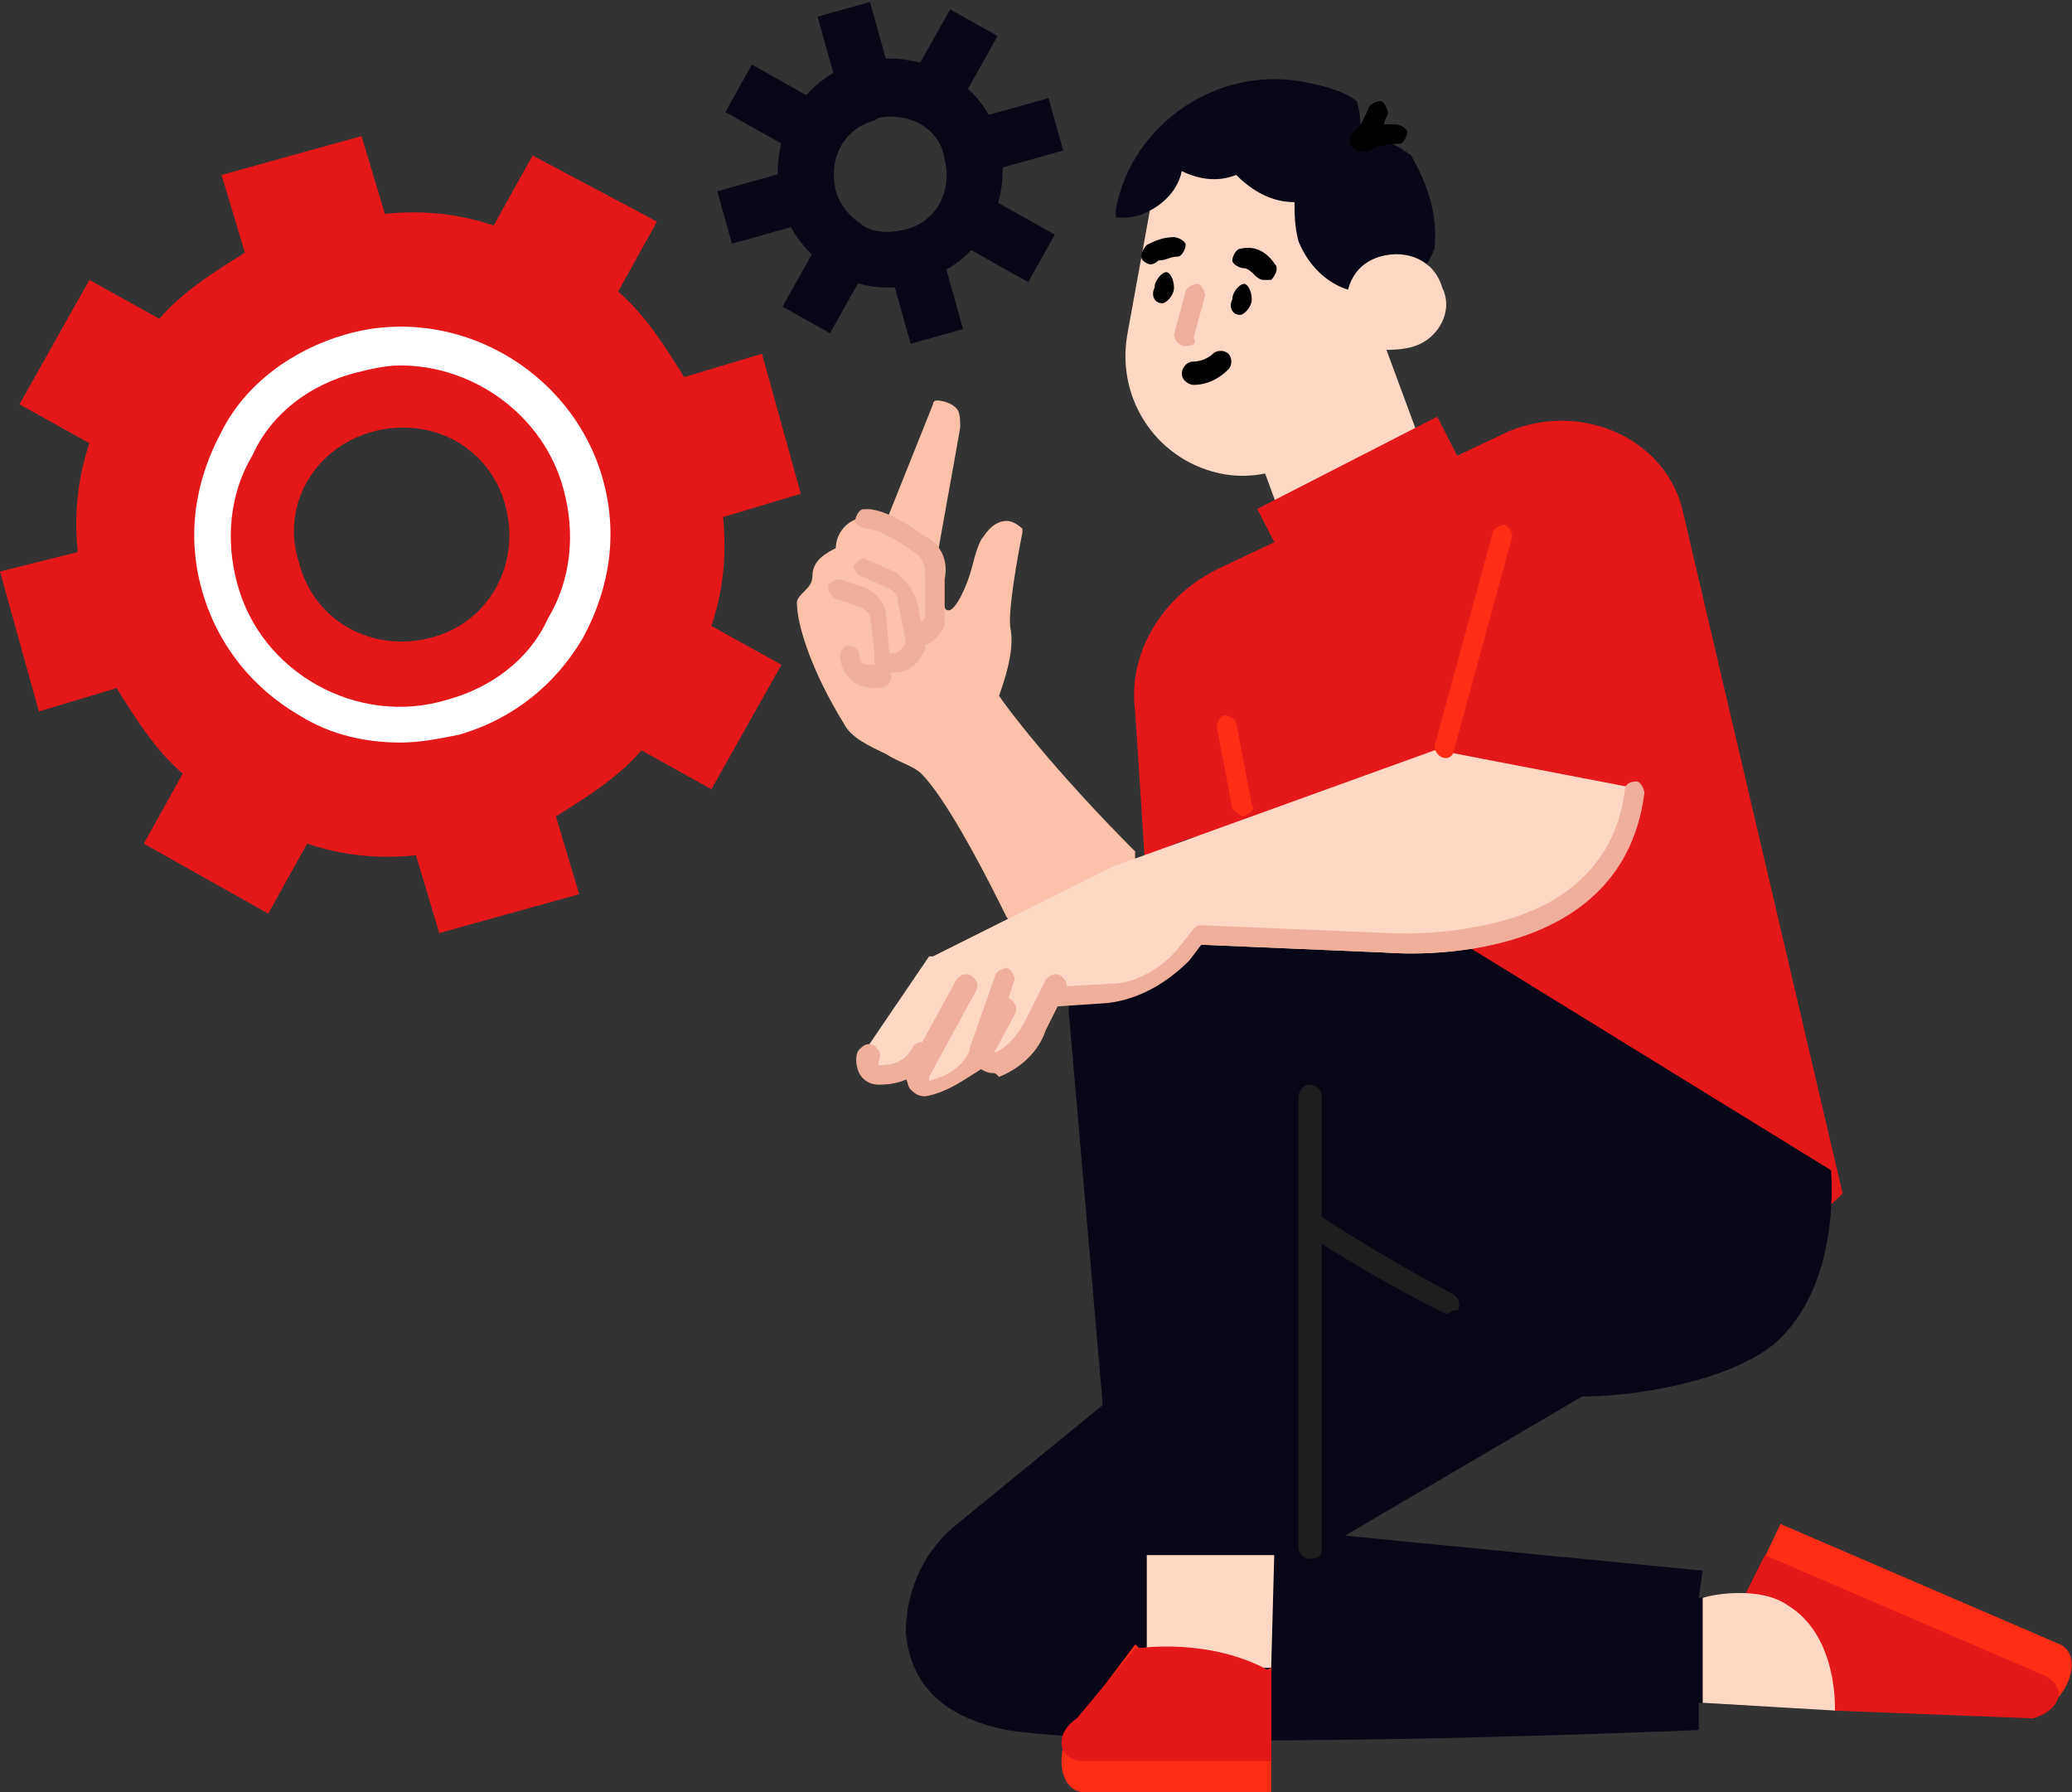 <?xml version="1.0" encoding="UTF-8"?>
<svg xmlns="http://www.w3.org/2000/svg" xmlns:xlink="http://www.w3.org/1999/xlink" version="1.1" id="Ebene_1" x="0px" y="0px" width="53.3px" height="46.1px" viewBox="0 0 53.3 46.1" style="enable-background:new 0 0 53.3 46.1;" xml:space="preserve">
<rect x="0" y="0" width="53.3" height="46.1" fill="#333333" stroke="none"/>
<style type="text/css">
	.st0{fill:#080717;}
	.st1{fill:#FFD8C5;}
	.st2{fill:#FF2D16;}
	.st3{fill:#E41819;}
	.st4{fill:#FBC2A9;}
	.st5{fill:#F0AF9B;}
	.st6{fill:#FFFFFF;}
	.st7{fill:#1E1E1E;}
</style>
<g id="Guides_For_Artboard">
</g>
<g id="Layer_2">
</g>
<g id="_x3C_Layer_x3E_">
	<g>
		<path class="st0" d="M34.9,30.8l-10.4,8.5C23.7,40,23.3,41,23.3,42c0.1,1,0.6,2.1,2.6,2.5c3.9,0.6,17.8,0,17.8,0v-0.7l3.5,0.2    c0,0,0.1-1.9-1.2-2.7c-0.8-0.5-2.3-0.2-2.3-0.2l0.1-0.7l-9.2-0.9l10.9-6.4L34.9,30.8z"></path>
		<polygon class="st1" points="29.5,39.3 29.5,42.9 32.7,42.9 32.8,39.2   "></polygon>
		<g>
			<path class="st2" d="M32.7,42.9v3.2h-4.8c-0.7,0-0.8-1.2-0.2-1.8l1.5-2C29.4,42.4,30.4,44.1,32.7,42.9z"></path>
			<path class="st3" d="M32.7,43v2.3h-4.8c-0.7,0-0.8-0.7-0.2-1.1l1.5-1.8C29.3,42.4,31.1,42.1,32.7,43z"></path>
		</g>
		<path class="st4" d="M29.2,21.9c-2.1-2.1-3.3-3.7-3.5-4c0.1-0.3,0.4-1.1,0.3-1.7c-0.1-0.4,0.2-2,0.3-2.5v-0.1c0,0-0.2-0.2-0.4-0.2    c-0.2,0-0.4,0.1-0.6,0.4c-0.1,0.1-0.2,0.4-0.3,0.8c-0.1,0.4-0.4,1.1-0.6,1.1c0,0-0.1,0-0.1-0.1c0,0,0,0-0.1,0V15    c0-0.2,0-0.3-0.1-0.5c0,0,0,0,0-0.1s0.5-2.8,0.6-3.4c0-0.2,0-0.4-0.1-0.5c-0.2-0.2-0.5-0.2-0.5-0.2s-0.1,0-0.1,0.1l-1.2,3    c-0.3-0.1-0.5-0.1-0.6-0.1c-0.5,0.1-0.7,0.5-0.7,0.8c-0.2,0.1-0.6,0.3-0.6,0.7c0,0.2-0.1,0.3-0.2,0.4c-0.1,0.1-0.2,0.2-0.2,0.3    c0,0.6,0.4,1.8,1.2,3.1c0.2,0.4,0.7,0.6,1.1,0.8c0.3,0.2,0.7,0.3,0.9,0.5c0.6,0.6,1.5,2.3,2,3.3l0.2,0.4l0.1,0.1c0,0,0,0,0.1,0    l3.1-1.6L29.2,21.9C29.3,21.9,29.3,21.9,29.2,21.9z"></path>
		<path class="st1" d="M35.6,14.6L35,14.8c-0.2,0.1-2-0.9-1.9-1.1l-1.9-5.2c-0.4-1.2,0-2.5,1.1-2.9l0,0c1-0.4,2.2,0.3,2.7,1.6    l1.7,4.6C37.1,12.9,36.7,14.2,35.6,14.6z"></path>
		<path class="st1" d="M34.6,10.8c-0.7,1-1.9,1.6-3.1,1.4l0,0c-1.7-0.3-2.8-1.9-2.5-3.6l0.6-3.3c0.3-1.7,1.9-2.8,3.6-2.5l0,0    c1.7,0.3,2.8,1.9,2.5,3.6L34.6,10.8z"></path>
		<path class="st0" d="M36.9,6.4C37,5.5,36.7,4.7,36.3,4c-0.4-0.3-0.8-0.5-1.3-0.5c0-0.3,0-0.6-0.1-0.9c-0.4-0.3-0.9-0.4-1.4-0.5    c-2.2-0.4-4.4,1.1-4.8,3.3v0.2c0.2,0,0.5,0,0.7-0.1c0.5-0.2,0.9-0.6,1-1.1c0.4,0.2,0.9,0.3,1.4,0.1l0,0c0.4,0.4,0.9,0.7,1.5,0.7    c0,0.3,0,0.6,0.1,1c0.4,1,1.4,1.6,2.4,1.2C36.4,7.3,36.7,6.9,36.9,6.4z"></path>
		<path class="st1" d="M34.7,8.2c-0.2-0.7,0.1-1.4,0.8-1.6s1.4,0.1,1.6,0.8C37.4,8,37,8.7,36.4,8.9C36.1,9,35.8,9,35.5,9L34.7,8.2z"></path>
		<path d="M30.2,7.4c0,0.2-0.2,0.4-0.3,0.4c-0.2,0-0.3-0.2-0.2-0.4C29.7,7.2,29.9,7,30,7C30.1,7,30.2,7.2,30.2,7.4z"></path>
		<path d="M32.2,7.7c0,0.2-0.2,0.4-0.3,0.4c-0.2,0-0.3-0.2-0.2-0.4c0-0.2,0.2-0.4,0.3-0.4C32.1,7.3,32.2,7.5,32.2,7.7z"></path>
		<g>
			<path d="M30.7,9.9L30.7,9.9c-0.1,0-0.3-0.1-0.3-0.3c0-0.1,0.1-0.3,0.3-0.3l0,0c0.2,0,0.4-0.1,0.5-0.2c0.1-0.1,0.3-0.1,0.4,0     s0.1,0.3,0,0.4C31.4,9.7,31.1,9.9,30.7,9.9z"></path>
		</g>
		<g>
			<path class="st5" d="M30.5,8.9L30.5,8.9c-0.2,0-0.3-0.2-0.3-0.3l0.3-1.1c0-0.1,0.2-0.2,0.3-0.2c0.1,0,0.2,0.2,0.2,0.3l-0.3,1.1     C30.8,8.8,30.7,8.9,30.5,8.9z"></path>
		</g>
		<g>
			<path d="M29.6,6.8c-0.1,0-0.2-0.1-0.2-0.1c-0.1-0.1,0-0.3,0.1-0.4c0.2-0.1,0.4-0.2,0.7-0.2c0.1,0,0.3,0.1,0.3,0.2     s-0.1,0.3-0.2,0.3c-0.2,0-0.3,0.1-0.5,0.1C29.7,6.8,29.6,6.8,29.6,6.8z"></path>
		</g>
		<g>
			<path d="M32.5,7.2c-0.1,0-0.2-0.1-0.2-0.1C32.2,7,32.1,6.9,32,6.9c-0.1,0-0.3-0.1-0.3-0.2s0.1-0.3,0.2-0.3     c0.4-0.1,0.7,0.1,0.9,0.4c0.1,0.1,0,0.3-0.1,0.4C32.6,7.2,32.5,7.2,32.5,7.2z"></path>
		</g>
		<g>
			<path d="M35,3.9c-0.1,0-0.1,0-0.2-0.1c-0.1-0.1-0.1-0.3,0-0.4C35,3.3,35.1,3,35.2,2.8c0-0.1,0.2-0.2,0.3-0.2s0.2,0.2,0.2,0.3     s-0.1,0.2-0.1,0.3c0.1,0,0.2,0,0.2,0h0.1c0.1,0,0.3,0.1,0.3,0.2c0,0.1-0.1,0.3-0.2,0.3h-0.1c-0.3,0-0.6,0.1-0.7,0.2     C35.1,3.9,35,3.9,35,3.9z"></path>
		</g>
		<path class="st3" d="M47.4,30.7l-4.1-17.5c-0.4-1.9-2.6-2.9-4.5-2.1l-7.4,3.5c-1.5,0.7-2.4,2.2-2.2,3.7l0.6,9.2    C29.9,27.5,40.9,37.1,47.4,30.7z"></path>
		<g>
			<path class="st2" d="M44.9,41.1l0.9-1.9l7.2,3.1c0.6,0.3,0.2,1.4-0.5,1.7h-5.3C47.1,44,47.5,40.9,44.9,41.1z"></path>
			<path class="st3" d="M44.9,41l0.5-1l7.2,3.1c0.6,0.3,0.4,0.9-0.3,1.1L47.2,44C47.2,44,47.2,41.7,44.9,41z"></path>
		</g>
		<path class="st0" d="M33.9,31.6l6.5,4.3c0.9,0.1,3.8-0.2,5.2-1.3c1.8-1.5,1.5-4.5,1.5-4.5l-13.8-8.5c-3-1-6,1.4-5.8,4.5L28.7,40    h4.8l0.2-11.8L33.9,31.6z"></path>
		
			<rect x="32.6" y="11.8" transform="matrix(0.89 -0.456 0.456 0.89 -2.053 17.453)" class="st3" width="5.2" height="2.4"></rect>
		<g>
			<path class="st6" d="M33.7,31.5c0,0,1.5,1,3.4,2L33.7,31.5z"></path>
			<path class="st7" d="M37.2,33.8L37.2,33.8c-2-1-3.5-2-3.5-2c-0.1-0.1-0.2-0.2-0.1-0.4c0.1-0.1,0.2-0.2,0.4-0.1c0,0,1.5,1,3.4,2     c0.1,0.1,0.2,0.2,0.1,0.4C37.3,33.7,37.3,33.8,37.2,33.8z"></path>
		</g>
		<path class="st1" d="M42.2,20.3l-5.2-1c0,0,0,0-0.1,0l-8.3,3L24,24.6c0,0,0,0-0.1,0l-1.7,2.5c-0.1,0.1-0.1,0.3,0,0.5    c0.1,0.1,0.2,0.2,0.3,0.2l0,0c0.3,0,0.6-0.1,0.8-0.2c0,0.1,0,0.2,0.1,0.3c0.1,0.1,0.2,0.2,0.3,0.2c0,0,0,0,0.1,0    c0.5-0.1,1-0.4,1.2-0.9c0,0.1,0.1,0.2,0.1,0.2c0.1,0.1,0.2,0.1,0.3,0.1h0.1c0.5-0.2,0.9-0.6,1.1-1.1l0.3-0.6l1.6-0.1    c0.8-0.1,1.5-0.4,2-1l0.4-0.4l4.7,0.2c0.1,0,5.9,0.6,6.5-4C42.3,20.3,42.2,20.3,42.2,20.3z"></path>
		<g>
			<g>
				<path class="st5" d="M23.8,28.2c-0.2,0-0.3-0.1-0.4-0.2c-0.1-0.2-0.1-0.4,0-0.6l1.2-2.2c0.1-0.1,0.2-0.2,0.4-0.1      c0.1,0.1,0.2,0.2,0.1,0.4l-1.2,2.2v0.1c0.4-0.1,0.8-0.3,1-0.7l0.7-1.3c0.1-0.1,0.2-0.2,0.4-0.1c0.1,0.1,0.2,0.2,0.1,0.4      l-0.7,1.3C24.9,27.7,24.4,28.1,23.8,28.2C23.9,28.2,23.8,28.2,23.8,28.2z"></path>
			</g>
			<g>
				<path class="st5" d="M25.5,27.6c-0.1,0-0.3-0.1-0.4-0.2c-0.2-0.2-0.2-0.4-0.1-0.6l0.6-1.7c0-0.1,0.2-0.2,0.3-0.2      c0.1,0,0.2,0.2,0.2,0.3L25.5,27c0,0.1,0,0.1,0,0.1c0.4-0.1,0.7-0.5,0.9-0.9l0,0l0.5-1c0.1-0.1,0.2-0.2,0.4-0.1      c0.1,0.1,0.2,0.2,0.1,0.4l-0.5,1c-0.2,0.6-0.7,1-1.2,1.2C25.6,27.6,25.6,27.6,25.5,27.6z"></path>
			</g>
			<g>
				<path class="st5" d="M27,25.9c-0.1,0-0.3-0.1-0.3-0.2s0.1-0.3,0.2-0.3l1.7-0.1c0.6,0,1.3-0.4,1.7-0.9l0.4-0.5      c0.1-0.1,0.1-0.1,0.2-0.1l4.8,0.2c0,0,1.4,0.1,2.9-0.3c1.9-0.5,3-1.7,3.2-3.4c0-0.1,0.1-0.2,0.3-0.2c0.1,0,0.2,0.2,0.2,0.3      c-0.6,4.7-6.6,4.1-6.7,4.1l-4.7-0.2l-0.3,0.4c-0.6,0.6-1.3,1-2.1,1.1L27,25.9L27,25.9z"></path>
			</g>
			<g>
				<path class="st5" d="M22.6,27.9c-0.2,0-0.4-0.1-0.5-0.3c-0.1-0.2-0.1-0.5,0-0.6s0.2-0.2,0.4-0.1c0.1,0.1,0.2,0.2,0.1,0.4v0.1      l0,0c0.4,0,0.7-0.1,0.9-0.5c0.1-0.1,0.2-0.1,0.4-0.1C24,26.9,24,27,24,27.2C23.6,27.7,23.2,27.9,22.6,27.9L22.6,27.9z"></path>
			</g>
		</g>
		<g>
			<path class="st2" d="M37.2,19.5C37.2,19.5,37.1,19.5,37.2,19.5c-0.2,0-0.3-0.2-0.3-0.3l1.5-5.5c0-0.1,0.2-0.2,0.3-0.2     s0.2,0.2,0.2,0.3l-1.5,5.5C37.4,19.4,37.3,19.5,37.2,19.5z"></path>
		</g>
		<g>
			<g>
				<path class="st5" d="M23.7,16.6c-0.1,0-0.2,0-0.3-0.1c-0.1-0.1-0.1-0.3,0-0.4s0.2-0.1,0.3-0.1l0.1-0.1v-1.1      c0-0.3-0.1-0.5-0.3-0.6c-0.8-0.6-1.2-0.6-1.2-0.6c-0.1,0-0.3-0.1-0.3-0.2c0-0.1,0.1-0.3,0.2-0.3s0.5-0.1,1.6,0.7      c0.4,0.2,0.6,0.6,0.5,1.1l0,1.1v0.1C24.2,16.3,24,16.6,23.7,16.6L23.7,16.6z"></path>
			</g>
			<g>
				<path class="st5" d="M23,17.3L23,17.3c-0.2,0-0.3-0.1-0.3-0.3c0-0.1,0.1-0.2,0.3-0.2c0.1,0,0.3-0.2,0.3-0.3l-0.2-1l0,0      c0-0.2-0.1-0.3-0.3-0.4l-0.7-0.3c-0.1-0.1-0.2-0.2-0.1-0.3s0.2-0.2,0.3-0.1l0.7,0.3c0.3,0.2,0.5,0.5,0.6,0.8l0.2,1.1v0.1      C23.7,16.9,23.5,17.3,23,17.3z"></path>
			</g>
			<g>
				<path class="st5" d="M22.5,17.7L22.5,17.7c-0.4,0-0.8-0.2-0.9-0.8c0-0.1,0.1-0.3,0.2-0.3s0.3,0.1,0.3,0.2c0,0.2,0.1,0.3,0.2,0.3      s0.2,0,0.2,0c0-0.1,0-0.4-0.1-1.1c0-0.2-0.1-0.3-0.3-0.4l-0.6-0.2c-0.1,0-0.2-0.2-0.2-0.3s0.2-0.2,0.3-0.2l0.6,0.2      c0.3,0.1,0.6,0.4,0.6,0.8c0.1,1.1,0.1,1.2,0.1,1.3C23,17.6,22.8,17.7,22.5,17.7z"></path>
			</g>
		</g>
		<g>
			<path class="st2" d="M32,21c-0.1,0-0.2-0.1-0.3-0.2l-0.4-2.1c0-0.1,0.1-0.3,0.2-0.3s0.3,0.1,0.3,0.2l0.4,2.1     C32.3,20.8,32.2,20.9,32,21C32.1,21,32.1,21,32,21z"></path>
		</g>
		<g>
			<path class="st7" d="M33.7,40.1c-0.1,0-0.3-0.1-0.3-0.3V28.2c0-0.1,0.1-0.3,0.3-0.3c0.1,0,0.3,0.1,0.3,0.3v11.7     C34,40,33.9,40.1,33.7,40.1z"></path>
		</g>
		<g>
			<g>
				<path class="st0" d="M22.9,7.4c-0.5,0-1-0.1-1.4-0.4c-0.7-0.4-1.2-1-1.4-1.8l0,0c-0.4-1.6,0.5-3.2,2-3.6c1.6-0.4,3.2,0.5,3.6,2      c0.4,1.6-0.5,3.2-2,3.6C23.4,7.3,23.2,7.4,22.9,7.4z M22.9,3c-0.1,0-0.3,0-0.4,0.1c-0.8,0.2-1.2,1-1,1.8l0,0      c0.1,0.4,0.4,0.7,0.7,0.9C22.5,6,22.9,6,23.3,5.9c0.8-0.2,1.2-1,1-1.8C24.2,3.4,23.6,3,22.9,3z"></path>
			</g>
			<g>
				
					<rect x="23.1" y="6.5" transform="matrix(0.963 -0.27 0.27 0.963 -1.169 6.702)" class="st0" width="1.4" height="2.2"></rect>
			</g>
			<g>
				<rect x="21.3" y="0.2" transform="matrix(0.963 -0.27 0.27 0.963 0.464 5.987)" class="st0" width="1.4" height="2.2"></rect>
			</g>
			<g>
				
					<rect x="18.6" y="4.6" transform="matrix(0.963 -0.27 0.27 0.963 -0.703 5.512)" class="st0" width="2.2" height="1.4"></rect>
			</g>
			<g>
				
					<rect x="25" y="2.8" transform="matrix(0.963 -0.27 0.27 0.963 2.281955e-02 7.171)" class="st0" width="2.2" height="1.4"></rect>
			</g>
			<g>
				<rect x="19.3" y="1.7" transform="matrix(0.49 -0.872 0.872 0.49 7.718 18.879)" class="st0" width="1.4" height="2.2"></rect>
			</g>
			<g>
				<rect x="25.1" y="5" transform="matrix(0.49 -0.872 0.872 0.49 7.871 25.616)" class="st0" width="1.4" height="2.2"></rect>
			</g>
			<g>
				
					<rect x="20.2" y="6.6" transform="matrix(0.49 -0.872 0.872 0.49 4.476 22.267)" class="st0" width="2.2" height="1.4"></rect>
			</g>
			<g>
				
					<rect x="23.4" y="0.9" transform="matrix(0.49 -0.872 0.872 0.49 11.113 22.123)" class="st0" width="2.2" height="1.4"></rect>
			</g>
		</g>
		<path class="st3" d="M0,14.7l1,3.6l2-0.6c0.5,0.8,1,1.6,1.7,2.2l-1,1.8l3.2,1.8l1-1.8c0.9,0.3,1.8,0.4,2.8,0.3l0.6,2l3.6-1l-0.6-2    c0.8-0.5,1.6-1,2.2-1.7l1.8,1l1.8-3.2l-1.8-1c0.3-0.9,0.4-1.8,0.3-2.8l2-0.6l-1-3.6l-2,0.6c-0.5-0.8-1-1.6-1.7-2.2l1-1.8L13.7,4    l-1,1.8c-0.9-0.3-1.8-0.4-2.8-0.3l-0.6-2l-3.6,1l0.6,2C5.5,7,4.7,7.5,4.1,8.2l-1.8-1l-1.8,3.2l1.8,1C2,12.3,1.9,13.2,2,14.2    L0,14.7z M9.6,11.1c1.5-0.4,3,0.4,3.4,1.9s-0.4,3-1.9,3.4s-3-0.4-3.4-1.9C7.2,13,8.1,11.5,9.6,11.1z"></path>
		<g>
			<path class="st6" d="M10.3,19.1c-0.9,0-1.8-0.2-2.6-0.7c-1.2-0.7-2.1-1.8-2.5-3.2S5,12.4,5.7,11.1C6.3,9.9,7.5,9,8.9,8.6     c2.8-0.8,5.8,0.9,6.6,3.7c0.4,1.4,0.2,2.8-0.5,4.1c-0.7,1.2-1.8,2.1-3.2,2.5C11.3,19,10.8,19.1,10.3,19.1z M10.3,9.4     c-0.4,0-0.8,0.1-1.2,0.2C8,9.9,7,10.6,6.5,11.7c-0.6,1-0.7,2.2-0.4,3.3l0,0c0.6,2.3,3.1,3.7,5.4,3c1.1-0.3,2.1-1,2.6-2.1     c0.6-1,0.7-2.2,0.4-3.3C14,10.7,12.2,9.4,10.3,9.4z"></path>
		</g>
		<path class="st1" d="M46,41.3c-0.7-0.5-1.9-0.3-2.2-0.2v2.7l3.4,0.2C47.2,44,47.3,42.1,46,41.3z"></path>
	</g>
</g>
</svg>
